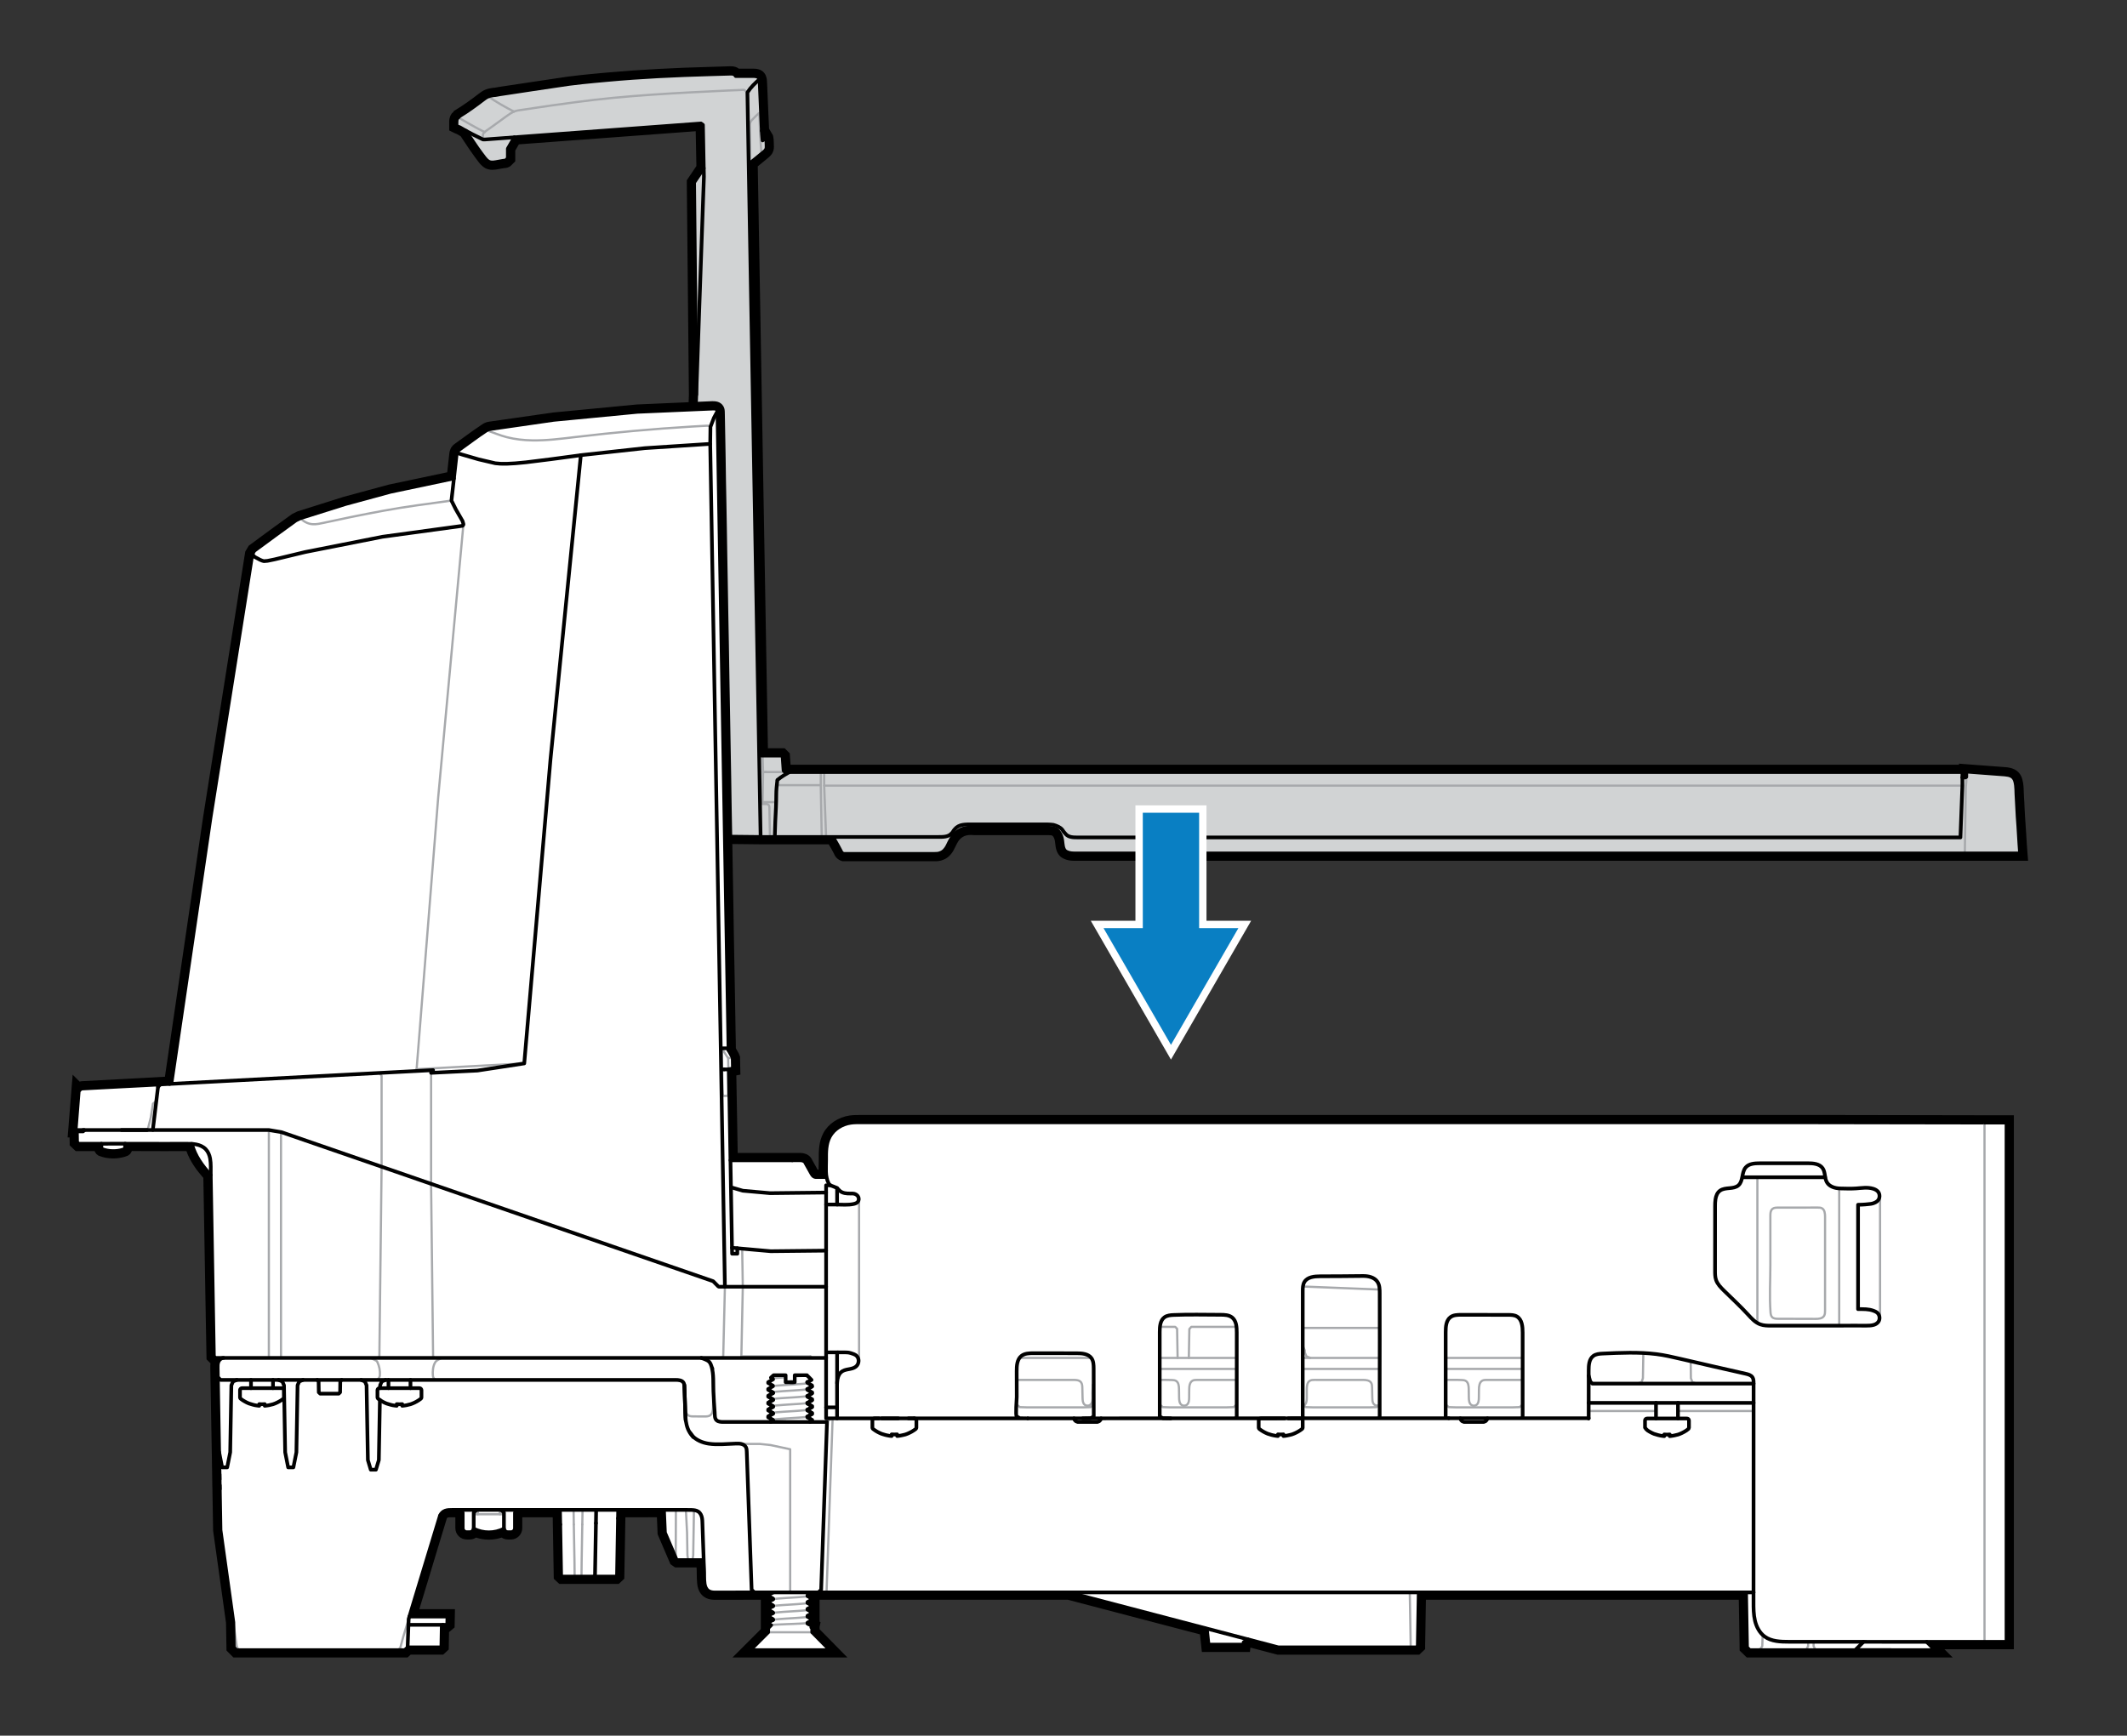 <?xml version="1.0" encoding="UTF-8"?><svg id="Layer_1" xmlns="http://www.w3.org/2000/svg" width="4.011in" height="3.274in" viewBox="0 0 288.821 235.745"><rect x="0" y="0" width="288.821" height="235.745" fill="#333333" stroke="none"/><defs><style>.cls-1{fill:#097fc3;}.cls-1,.cls-2,.cls-3,.cls-4{stroke-width:0px;}.cls-5{stroke:#000;stroke-width:.5px;}.cls-5,.cls-6,.cls-7{fill:none;stroke-linecap:round;stroke-linejoin:round;}.cls-3{fill:#fff;}.cls-6{stroke-width:.3px;}.cls-6,.cls-7{stroke:#a7a9ac;}.cls-4{fill:#d1d3d4;}.cls-7{stroke-width:.3px;}</style></defs><path class="cls-4" d="m114.488,116.476l-.076-.025c-.351-.115-.599-.36-.716-.71-.233-.451-.494-.902-.755-1.354-.039-.074-.128-.174-.21-.213h-9.648l-6.112-.065c-1.288-.074-2.375-.516-3.253-1.313-.603-.521-.976-1.202-1.305-1.854l-.025-.05-.079-.316-.21-1.501,1.94-55.483-.286-28.96,1.306-1.935-.104-5.414-24.805,1.841-.69,1.193v1.39l-.414.409c-.17.17-.405.205-.623.21-.127.028-.241.045-.356.062-.1.014-.2.027-.315.056l-.201.037c-.223.041-.456.082-.687.082-.269,0-.502-.051-.714-.156-.448-.253-.723-.633-.965-.968-.085-.118-.169-.235-.259-.341-.551-.742-1.047-1.494-1.527-2.221l-.499-.752-.695-.402-.266-.099-.449-.223v-.769c0-.23,0-.547.218-.871l.028-.042.059-.058.101-.081.064-.128.17-.103c1.176-.712,2.3-1.549,3.148-2.198.273-.207.509-.386.794-.505.293-.128.605-.175.881-.217.226-.006.386-.041.541-.071.102-.021.202-.04.298-.055.295-.039.576-.084.864-.131l2.808-.422c1.363-.206,2.727-.411,4.09-.611,2.082-.346,4.232-.544,6.312-.735l.539-.05c2.173-.197,4.447-.359,6.956-.494,1.171-.065,2.349-.118,3.52-.165l.464-.016c1.008-.033,2.012-.067,3.021-.096.914-.026,1.829-.053,2.736-.086h.13c.144,0,.298.006.458.055.177.049.332.14.458.268h2.007c.367,0,.935.008,1.255.428.106.129.156.289.187.412.026.11.036.208.045.307.021.215.028.423.036.631l.159,3.817c.025.629.053,1.252.086,1.881.001.111.004.212.008.309l.558.95.017.083c.06.297.065.577.071.848l.01.308c.007.15.02.421-.108.685-.048.108-.117.211-.207.299-.073.103-.211.218-.343.322-.061.046-.13.104-.213.175-.687.569-1.078.892-1.32,1.075l1.39,79.78h2.561l.412.409.128,1.826h159.614v-.104l5.783.435c.54.054,1.524.15,1.838,1.286.148.542.165,1.099.18,1.637.007.25.014.503.035.755.034.438.051.854.068,1.271.016.405.032.81.064,1.23.067.824.117,1.666.167,2.509.05.834.1,1.669.165,2.487l.044.54h-129.004c-.633,0-1.139-.147-1.506-.437-.438-.431-.501-.998-.553-1.454l-.03-.248c-.05-.44-.24-.981-.632-1.225-.252-.122-.566-.122-.932-.122h-9.892c-.191-.014-.34-.021-.485-.021-.591,0-1.028.121-1.42.394-.582.384-.827.886-1.137,1.522l-.163.33c-.14.277-.539.945-1.22,1.169-.305.157-.717.157-1.019.157h-12.362Z"/><path class="cls-2" d="m99.227,9.998c.11,0,.218.004.318.033.166.046.279.145.352.29h2.321c.268,0,.625.011.793.23.053.066.08.151.099.23.02.085.027.165.033.244.02.197.027.394.033.591.053,1.276.106,2.551.159,3.82.027.631.053,1.255.086,1.887,0,.138.007.283.013.421v.006l.578.986c.073.362.053.723.073,1.085.007.151.007.302-.06.44-.027.059-.06.112-.106.158-.086.112-.199.204-.305.289-.053.04-.133.105-.226.184-.491.408-1.448,1.197-1.5,1.197l1.394,79.948v.526l.133.066h2.722l.133.131.133,1.907.199.197h159.865v.729c.106,0,.18.015.265.015.042,0,.087-.003.14-.015.053-.013.086-.033.126-.072v-.723c1.726.132,3.519.263,5.245.395.664.066,1.195.197,1.394.92s.133,1.512.199,2.301c.066.854.066,1.644.133,2.499.133,1.644.199,3.353.332,4.997h-128.463c-.398,0-.863-.066-1.195-.329-.332-.329-.332-.92-.398-1.381-.066-.592-.332-1.249-.863-1.578-.398-.197-.797-.197-1.195-.197h-9.892c-.165-.014-.327-.021-.487-.021-.61,0-1.178.117-1.704.481-.797.526-1.062,1.249-1.461,2.038-.199.395-.531.789-.929.92-.265.132-.597.132-.863.132h-12.282c-.199-.066-.332-.197-.398-.395-.266-.526-.531-.986-.797-1.447-.066-.131-.279-.394-.564-.46h-9.726l-6.108-.066c-1.129-.065-2.125-.46-2.921-1.183-.531-.46-.863-1.052-1.195-1.709l-.066-.263-.199-1.446,1.945-55.398-.285-28.692v-.131l1.308-1.939-.113-5.885-.266-.197-25.334,1.88-.89,1.539v1.315l-.266.263c-.066.066-.266.066-.332.066-.266.065-.465.065-.73.131-.242.04-.509.104-.77.104-.168,0-.335-.027-.491-.104-.465-.263-.73-.789-1.062-1.184-.73-.986-1.394-2.038-2.058-3.024l-.797-.46-.332-.132-.133-.065v-.46c0-.197,0-.395.133-.592.066-.065.199-.131.266-.263,1.109-.671,2.164-1.44,3.193-2.229.219-.165.432-.335.684-.44.239-.105.505-.145.763-.184.272,0,.571-.085.837-.125.292-.04.578-.085.87-.131,2.297-.342,4.594-.697,6.891-1.032,2.25-.375,4.548-.572,6.825-.783,2.31-.21,4.621-.368,6.938-.493,1.169-.066,2.344-.119,3.512-.165,1.162-.04,2.317-.079,3.479-.112.916-.026,1.832-.053,2.742-.085.036,0,.072-0.0.107-0m0-1l-.059 0h-.018l-.066 0c-.907.033-1.821.059-2.735.085-1.133.032-2.26.07-3.394.109l-.09.003c-1.179.046-2.36.1-3.534.166-2.506.135-4.788.297-6.972.495l-.522.048c-2.095.192-4.261.392-6.376.744-1.359.198-2.739.406-4.118.615-.919.139-1.837.278-2.756.415l-.12.019c-.246.039-.489.077-.736.111-.116.017-.222.038-.331.059-.135.026-.287.057-.372.057h-.076l-.075.011c-.303.046-.661.101-1.016.258-.324.135-.584.332-.814.505l-.067.05c-.842.646-1.949,1.47-3.11,2.173l-.245.148-.072.143c-.057.045-.098.081-.132.115l-.071.07-.056.083c-.303.451-.303.889-.303,1.15v1.083l.558.275.133.065.036.018.037.015.264.105.532.308c.143.214.287.431.431.65.484.732.985,1.49,1.525,2.22l.018.025.02.023c.082.097.158.205.236.312.259.358.58.804,1.099,1.098l.024.014.025.012c.279.138.593.208.935.208.29,0,.558-.049.773-.089l.159-.028.04-.006.039-.01c.097-.024.181-.035.266-.046.111-.016.222-.032.343-.058.23-.008.62-.059.917-.354l.265-.263.296-.293v-1.464l.491-.849,24.015-1.782.091,4.729-1.131,1.677-.171.253v.437l.285,28.702-1.944,55.354-.003.086.012.085.199,1.446.008.055.013.054.066.263.027.107.05.099c.351.695.75,1.423,1.433,2.014.934.849,2.157,1.347,3.518,1.426l6.155.067h9.455c.261.449.493.853.725,1.308.178.454.531.787,1.001.943l.153.051h12.443c.316,0,.787,0,1.243-.206.578-.214,1.101-.719,1.442-1.396.057-.113.112-.225.166-.335.325-.667.515-1.029.953-1.318.322-.223.671-.316,1.153-.316.132,0,.267.007.404.018l.041.003h9.933c.329,0,.534.003.705.072.177.137.32.456.36.814.015.106.023.184.032.264.057.506.134,1.199.656,1.716l.04.039.044.035c.457.361,1.067.544,1.815.544h129.547l-.087-1.081c-.066-.814-.115-1.646-.165-2.477-.05-.846-.101-1.691-.167-2.52-.032-.412-.048-.811-.064-1.209-.017-.423-.034-.846-.069-1.286-.021-.25-.027-.493-.034-.733-.016-.568-.033-1.156-.198-1.756-.404-1.466-1.704-1.595-2.259-1.65l-2.531-.19-2.736-.206-1.076-.082v.145H107.349l-.082-1.173-.026-.376-.268-.265-.133-.131-.292-.289h-2.273l-1.378-79.039c.264-.209.622-.506,1.13-.928.08-.068.142-.12.183-.151.142-.113.312-.25.464-.434.107-.117.195-.253.264-.405.171-.354.155-.719.147-.895-.006-.11-.008-.208-.01-.305-.006-.278-.013-.594-.082-.934l-.033-.164-.084-.144-.452-.771c-.001-.046-.002-.092-.002-.137v-.026l-.001-.026c-.033-.627-.059-1.249-.086-1.876l-.109-2.611-.051-1.209c-.007-.212-.015-.431-.037-.651-.009-.108-.022-.234-.054-.371-.043-.173-.116-.408-.293-.628-.461-.604-1.24-.604-1.572-.604h-1.887c-.152-.114-.327-.2-.517-.252-.208-.062-.414-.07-.587-.07h0Z"/><polyline class="cls-6" points="103.614 104.865 103.548 102.761 103.548 102.63"/><path class="cls-6" d="m69.799,15.152c-1.195-.592-2.367-1.28-3.429-2.004"/><path class="cls-6" d="m62.254,15.975c1.195.657,2.324,1.381,3.585,1.972"/><path class="cls-6" d="m101.49,12.556l-.398-.329c-.066-.066-.531,0-.598,0-.531,0-1.129.066-1.66.066-6.904.329-13.809.657-20.647,1.578-1.158.156-2.316.307-3.473.475-1.151.166-2.301.348-3.452.514l-.625.09c-.217.031-.436.063-.645.13-.502.16-.944.506-1.368.807-.465.331-.923.671-1.383,1.007-.281.205-.563.409-.848.608-.127.089-.254.176-.382.264-.142.096-.29.198-.368.349-.127.245-.055.554-.07.819"/><path class="cls-6" d="m104.012,104.865h-.398l-.066,4.339h.531c.133,0,.266.066.332.197.066.132.066.263.066.394,0,1.315.066,2.498.066,3.879"/><polyline class="cls-6" points="266.466 106.706 111.913 106.706 111.913 105.523 111.913 104.865"/><polyline class="cls-6" points="111.448 106.64 105.938 106.64 105.539 106.64"/><polyline class="cls-6" points="107 104.865 106.469 104.865 103.946 104.865"/><polyline class="cls-6" points="103.552 108.941 103.614 108.941 105.406 108.941"/><path class="cls-6" d="m101.888,22.09c0-1.641-.05-3.282-.074-4.923-.002-.151-.004-.304.036-.45.079-.285.297-.469.501-.668.231-.226.452-.462.693-.68.075.19.081.399.086.603.043,1.635.13,3.289.259,4.919"/><line class="cls-6" x1="111.913" y1="106.706" x2="112.178" y2="113.741"/><polyline class="cls-6" points="111.448 104.865 111.448 105.588 111.448 106.64 111.581 113.741"/><polyline class="cls-6" points="266.997 105.457 266.997 106.18 266.931 106.903 266.798 115.911"/><path class="cls-5" d="m103.111,10.781c-.597.526-1.156,1.052-1.621,1.775l1.791,101.119"/><line class="cls-5" x1="94.253" y1="24.917" x2="94.253" y2="25.443"/><polyline class="cls-5" points="94.54 53.609 94.253 24.917 94.253 24.785 95.559 22.845"/><g id="ID_1005"><g id="ID_1006"><g id="ID_1007"><g id="ID_1013"><line class="cls-5" x1="103.44" y1="17.75" x2="104.012" y2="18.737"/><path class="cls-5" d="m101.888,22.09l1.394,79.948v.526l.133.066h2.722l.133.132.133,1.907.199.197h159.865v1.841l-.266,7.035h-119.832c-.597,0-1.261,0-1.66-.46-.199-.197-.332-.394-.465-.592-.266-.329-.73-.526-1.195-.657-.465-.066-.929-.066-1.394-.066h-9.759c-.398,0-.797,0-1.195.066s-.797.263-1.062.592c-.199.197-.266.46-.465.592-.398.46-1.129.46-1.726.46h-24.365l-6.108-.066c-1.129-.066-2.124-.46-2.921-1.183-.531-.46-.863-1.052-1.195-1.709l-.066-.263-.199-1.446,2.988-85.011-.133-7.035-.266-.197-29.277,2.17h-.332l-1.328-.657-.996-.526-.797-.46-.332-.132-.133-.066v-.46c0-.197,0-.394.133-.592.066-.066.199-.132.266-.263,1.112-.673,2.167-1.444,3.198-2.232.215-.164.431-.332.681-.438.242-.103.506-.143.766-.182.27,0,.567-.085.834-.125.29-.044.579-.087.869-.131,2.296-.345,4.592-.702,6.891-1.035,2.253-.372,4.551-.572,6.825-.78,2.309-.211,4.622-.373,6.937-.497,1.171-.063,2.342-.116,3.514-.16,1.16-.044,2.32-.082,3.481-.116l2.742-.081c.143-.004.289-.008.427.03.16.044.273.145.347.291.745,0,1.491 0,2.236.001.276 0.0.69-.012.882.23.1.127.111.316.128.471.022.197.025.396.033.594.054,1.273.108,2.546.163,3.819.027.628.054,1.256.082,1.883.012.286.023.574.048.858.011.126.067.757.079.888.133-.132.266-.197.465-.329.073.359.058.723.077,1.086.008.148.003.301-.059.436-.027.059-.065.113-.106.163-.089.106-.201.202-.31.288-.332.263-1.66,1.381-1.726,1.381Z"/><path class="cls-5" d="m69.852,18.641l-.893,1.542v1.315l-.266.263c-.066.066-.266.066-.332.066-.266.066-.465.066-.73.132-.398.066-.863.197-1.261,0-.465-.263-.73-.789-1.062-1.183-.73-.986-1.394-2.038-2.058-3.024"/></g><g id="ID_1008"><g id="ID_1009"><path class="cls-5" d="m105.207,113.675c0-.723.066-1.381.066-2.104.066-1.249.133-2.498.133-3.682,0-.592.066-1.183.133-1.775v-.132c0-.066.066-.066.133-.132.398-.329,1.044-.723,1.509-.986"/><path class="cls-5" d="m112.975,113.741c.199.066.332.263.398.394.266.46.531.92.797,1.446.066.197.199.329.398.394h12.282c.266,0,.597,0,.863-.132.398-.132.73-.526.929-.92.398-.789.664-1.512,1.461-2.038.664-.46,1.394-.526,2.191-.46h9.892c.398,0,.797,0,1.195.197.531.329.797.986.863,1.578.066.46.066,1.052.398,1.381.332.263.797.329,1.195.329h128.463c-.133-1.644-.199-3.353-.332-4.997-.066-.855-.066-1.644-.133-2.498-.066-.789,0-1.578-.199-2.301s-.73-.855-1.394-.92c-1.726-.132-3.519-.263-5.245-.394v.657l-0.0.066c-.039.039-.07.06-.126.071-.158.033-.247-.004-.405-.004"/></g></g></g></g></g><polygon class="cls-1" points="148.983 125.563 154.678 125.563 154.678 109.888 163.327 109.888 163.327 125.563 169.023 125.563 159.002 142.915 148.983 125.563"/><path class="cls-3" d="m162.827,110.388v15.674h5.33l-9.155,15.854-9.153-15.854h5.329v-15.674h7.649m1-1h-9.649v15.674h-6.061l.866,1.5,9.153,15.854.866,1.5.866-1.5,9.155-15.854.866-1.5h-6.062v-15.674h0Z"/><path class="cls-3" d="m237.396,224.625l-.674-.656-.123-7.185h-43.469l-.111,6.78v.215l-.49.465h-19.004l-3.985-1.047-.191.137-.067.541h-5.631l-.23-2.15-.146-.166-18.209-4.774h-34.356l.081.045v.697l-.209.118.209.113v.718l-.207.109.207.116v.699l-.208.114.208.114v.697l-.208.117.276.149-.068.315v.581l3.082,3.136h-13.199l3.137-3.138v-.56l.085-.085-.085-.048v-.704l.199-.111-.199-.109v-.709l.2-.111-.2-.11v-.71l.207-.114-.207-.113v-.711l.199-.111-.199-.109v-.286l-6.75.011c-.505,0-.898-.111-1.201-.342-.357-.259-.594-.699-.674-1.27-.015-.104-.024-.182-.024-.269-.036-.284-.041-.626-.045-.972l-.005-.318c0-.17,0-.32-.01-.479-.018-.249-.028-.5-.036-.751h-3.239l-.383-.263-.057-.141-1.592-3.714-.113-2.699c-1.18.007-2.36.007-3.541.007h-1.708l-.155,8.63-.449.42h-7.686l-.447-.421-.146-8.629h-5.045l-.083.081v1.889c0,.579-.467,1.05-1.04,1.05h-.399c-.297,0-.57-.124-.765-.33-.583.229-1.211.351-1.836.351s-1.253-.121-1.836-.351c-.195.206-.468.33-.764.33h-.4c-.579,0-1.05-.471-1.05-1.05v-1.893l-.077-.077h-.843c-.295,0-.574,0-.803.081-.176.062-.334.215-.4.39l-3.942,13.009h5.005l-.034,1.745-.441.375h-.31l-.048,2.642-.45.418h-4.419l-.412.381h-23.252l-.649-.649-.063-3.622-1.745-12.46-.105-5.88-.01-.271-.14-8.34c-.03-2.11-.07-4.229-.11-6.338l-.021-1.247c-.001-.31-.001-.598.083-.883h-.09l-.509-.509-.124-6.782-.307-17.845c-.987-1.115-1.943-2.365-2.436-3.951-.146-.003-.457-.003-.468-.003-.953.005-1.909.008-2.865.008s-1.911-.003-2.867-.008c-.664-.008-1.326-.01-1.987-.01v.15l-.028.115-.036.092-.067.114-.044.059-.09.083-.057.042-.107.054-.22.08c-.477.147-.978.221-1.473.221-.597,0-1.181-.105-1.69-.305l-.061-.024-.111-.081-.084-.088-.077-.114-.026-.052-.034-.098-.015-.058-.01-.101v-.08h-2.78l-.517-.493-.019-1.367h-.219l.046-.542c.141-1.679.271-3.348.4-5.025l.111-1.416.439.484c.066-.041.141-.075.224-.101.125-.04.244-.04.323-.04l11.562-.619,5.244-35.684,5.706-35.949.37-.63,2.892-2.131,2.843-2.062.677-.336,6.188-1.956,6.139-1.666,8.296-1.753c.106-.925.211-1.841.309-2.758.024-.277.07-.605.301-.885.082-.109.19-.188.271-.246l.115-.08c.367-.262.713-.514,1.059-.767.799-.583,1.625-1.186,2.469-1.737.023-.018.059-.04.102-.062.09-.067.194-.122.314-.168.116-.046.235-.065.331-.08l7.074-1.017c.52-.08,1.053-.16,1.586-.231l11.378-1.092s10.321-.452,10.33-.452c.245,0,.726.014.969.427.089.131.112.28.118.395.011.066.011.123.011.159.009.104.01.247.01.399l.006.346c.019,1.123.037,2.253.064,3.383.01.773.02,1.541.04,2.309l.04,2.737.12,6.518.28,16.117.069,4.425.16,8.986c.021,1.502.05,3.001.08,4.49l.07,4.433.22,12.479.18,10.358c.009.871.027,1.737.046,2.596l.007.43c.01.709.02,1.424.037,2.131,0,0,.07,4.351.072,4.407l.424.75.143.345.04,1.937-.551.101.204,11.454,8.941-.002c.271,0,.563.027.858.229.212.146.293.313.347.424.268.468.502.896.736,1.325.066.114.162.274.211.299.019.006.083.006.145.006.123-.007.41-.009.751-.01-.029-.407-.017-.812-.004-1.209.006-.203.013-.404.013-.602-.01-1.096-.021-2.342.56-3.427.605-1.111,1.834-1.926,3.207-2.129.48-.064.949-.064,1.403-.064h130.011c1.366,0,21.251.04,22.609.04h3.49v71.53h-10.133l1.12,1.12h-26.551Z"/><path class="cls-2" d="m96.82,55.484c.2,0,.44.01.54.18.04.06.05.12.05.2.01.03.01.07.01.1.01.13.01.26.01.4.02,1.24.04,2.49.07,3.74.01.77.02,1.54.04,2.31.01.91.03,1.82.04,2.73.02,1.03.04,2.06.06,3.1.02,1.14.04,2.28.06,3.42.02,1.24.04,2.48.06,3.71.02,1.32.05,2.64.07,3.96.02,1.38.05,2.76.07,4.15.03,1.43.05,2.87.08,4.3.02,1.48.05,2.95.07,4.42.03,1.49.05,2.99.08,4.48.03,1.51.05,3.01.08,4.51.02,1.5.05,3,.08,4.49.02,1.48.05,2.96.07,4.43.03,1.44.05,2.88.08,4.32.02,1.4.05,2.79.07,4.18.02,1.33.05,2.65.07,3.98l.06,3.75c.02,1.15.04,2.31.06,3.47.02,1.05.04,2.09.06,3.14.01.93.03,1.86.05,2.78.01.79.02,1.59.04,2.38.01.64.02,1.28.03,1.92.01.47.02.95.03,1.42,0,.3.01.59.01.89,0,.1,0,.2.01.31l.17.3.31.55.08.2.03,1.42-.38.07-.17.03.22,12.37h9.21c.076,0,.15-.002.223-.002.203,0,.393.016.577.142.13.09.15.18.22.31.25.43.49.87.73,1.31.12.2.25.42.47.49.1.03.2.03.3.03.21-.01.77-.01,1.32-.01-.15-.75-.06-1.56-.06-2.31-.01-1.08-.02-2.22.5-3.19.56-1.03,1.68-1.7,2.84-1.87.44-.06.88-.06,1.33-.06h130.01c2.73,0,19.89.04,22.61.04h2.99v70.53h-10.84l1.12,1.12h-25.14l-.38-.37-.01-.72-.1-5.67-.02-1.08h-44.45l-.12,7.12v.16l-.19.18h-18.74l-4.15-1.09-.56.4-.04.32h-4.74l-.2-1.86-.35-.4-18.42-4.83h-34.8l-.68.37v.12l.31.17.33.18v.11l-.64.36v.11l.31.17.33.18v.12l-.64.34v.12l.64.36v.11l-.64.35v.12l.64.35v.11l-.64.36v.11l.14.08.5.27-.03.14-.09.05.12.09v.56l2.39,2.43h-10.8l2.43-2.43v-.56l.4-.4-.4-.23v-.12l.63-.35v-.11l-.3-.17-.33-.18v-.12l.63-.35v-.11l-.63-.35v-.12l.63-.35v-.12l-.3-.17-.33-.18v-.12l.63-.35v-.11l-.3-.17-.33-.18v-.12l.63-.35.04-.02h-2.54c-1.8,0-3.59.01-5.38.01-.32,0-.65-.05-.9-.24-.29-.21-.43-.58-.48-.94-.01-.07-.02-.13-.02-.2-.05-.43-.04-.86-.05-1.3,0-.17,0-.33-.01-.5-.03-.42-.04-.84-.05-1.26l-.06.04h-3.51l-.13-.09-.004-.009v.008l-0-.008-1.556-3.63-.13-3.09c-1.34.01-2.68.01-4.02.01h-2.2l-.02,1.14-.13,7.26-.01.51-.15.14h-7.29l-.15-.14-.12-6.94-.03-1.97h-5.74l-.38.37v2.1c0,.3-.24.55-.54.55h-.4c-.27,0-.48-.19-.54-.43h-.1c-.62.3-1.29.45-1.96.45s-1.34-.15-1.96-.45h-.1c-.06.24-.28.43-.54.43h-.4c-.3,0-.55-.25-.55-.55v-2.1l-.37-.37h-1.05c-.33,0-.66,0-.97.11-.31.11-.58.37-.7.68-.46,1.51-.92,3.03-1.38,4.54-.18.6-.36,1.19-.54,1.79-.23.75-.45,1.51-.68,2.26-.52,1.7-1.03,3.4-1.55,5.1h5.17l-.02,1.01-.13.11h-.48l-.14.15-.05,2.77-.15.14h-4.44v.02l-.39.36h-22.85l-.36-.36-.06-3.42-1.75-12.52-.1-5.82-.01-.28-.01-.8-.01-.68-.01-.61-.01-.52-.02-1.39-.01-.47c-.02-1.28-.05-2.57-.07-3.86-.03-2.11-.07-4.23-.11-6.34-.01-.42-.01-.83-.02-1.25,0-.29-.01-.59.11-.86.11-.27.4-.51.69-.51h-1.1l-.22-.22c-.04-2.19-.08-4.39-.12-6.58-.1-6.01-.21-12.01-.31-18.02v-.01c-1.13-1.26-2.12-2.57-2.55-4.24-.28-.02-.57-.02-.85-.02-.955.005-1.91.007-2.865.007-.955,0-1.91-.002-2.865-.007-.84-.01-1.68-.01-2.52-.01l.03.07v.52l-.01.04-.02.04-.03.04-.04.03-.22.08c-.407.125-.853.19-1.301.19-.52,0-1.042-.087-1.509-.27l-.04-.03-.03-.04-.02-.04-.01-.04v-.52l.02-.06h-3.1l-.22-.21-.02-1.46h.83l.15-.14.01-.05h-1.16c.14-1.68.27-3.35.4-5.03l.02-.26.01.01c.11-.14.22-.29.39-.34.06-.02.12-.02.18-.02,1.89-.1,3.78-.2,5.66-.3l2.63-.14,2.22-.12,1.26-.07.26-.24,5.27-35.86,5.69-35.85.27-.46,2.81-2.07,2.84-2.06.6-.29,6.12-1.93,6.12-1.66,8.62-1.82c.12-1.04.24-2.08.35-3.12.02-.22.05-.45.19-.62.06-.08.14-.13.22-.19.03-.02.06-.04.09-.06,1.16-.83,2.3-1.7,3.49-2.48.03-.02.06-.04.09-.05.07-.06.15-.1.23-.13.1-.04.22-.05.32-.07,1.21-.17,2.42-.35,3.63-.52,1.11-.16,2.23-.32,3.35-.48.52-.08,1.05-.16,1.58-.23l11.36-1.09c1.14-.05,2.27-.1,3.41-.15l6.87-.3m0-1h-.022l-.022.001-6.87.3-1.695.075-1.715.075-.026.001-.026.002-11.36,1.09c-.573.076-1.109.156-1.636.237l-3.341.479c-.588.083-1.178.168-1.768.253-.62.089-1.239.179-1.858.266l-.029.004-.028.006-.054.009c-.107.018-.268.044-.442.114-.135.05-.266.118-.387.204-.05.028-.088.054-.116.072-.842.552-1.669,1.155-2.468,1.739-.349.254-.698.509-1.048.76l-.02.012-.044.029-.023.016-.022.017c-.125.091-.28.204-.419.389-.319.387-.363.871-.387,1.13-.083.787-.173,1.583-.265,2.381l-7.916,1.671-.028.006-.027.007-6.12,1.66-6.159,1.942-.069.022-.065.031-.6.29-.08.039-.072.052-2.84,2.06-2.816,2.075-.165.122-.104.177-.27.46-.096.163-.03.187-5.69,35.85-5.187,35.291-.672.038-2.218.12-2.629.14-5.439.289-.196.01c-.096 0-.251.005-.431.06l-.942-.939-.176,2.153-.02.26c-.13,1.678-.26,3.346-.4,5.023l-.09,1.083h.268l.009.664.006.42.304.29.22.21.29.276h2.567l.029.066.04.081.074.112.03.04.084.113.112.084.04.03.11.083.129.051c.567.221,1.215.338,1.873.338.544,0,1.095-.081,1.594-.234l.025-.007.024-.009.22-.08.141-.051.12-.091.04-.03.114-.086.085-.115.052-.07.069-.119.049-.097.006-.02c.52.001,1.039.003,1.559.01.964.005,1.921.007,2.877.007.957,0,1.914-.002,2.87-.007h.102c.519,1.443,1.39,2.606,2.3,3.646.049,2.936.1,5.846.151,8.756.052,2.967.104,5.934.153,8.904l.12,6.581.007.403.285.285.22.22.032.032c-.025.209-.025.407-.024.572v.06c.005.23.008.434.01.637.003.211.005.423.01.637.04,2.104.08,4.222.11,6.33.01.662.023,1.323.036,1.982.012.628.024,1.254.034,1.879l.01.476.02,1.383.01.524.01.607.01.678.01.798.011.303.1,5.802.001.061.008.061,1.742,12.459.059,3.359.007.404.286.286.36.36.293.292h23.655l.287-.265.125-.115h4.421l.288-.269.15-.14.31-.289.008-.424.035-1.938h.001l.28-.236.13-.11.345-.292.009-.452.02-1.01.02-1.02h-4.84c.129-.426.259-.853.388-1.279.255-.843.511-1.686.769-2.528.116-.377.229-.758.343-1.138.112-.375.223-.749.337-1.121l.271-.897.271-.899.706-2.323.656-2.158c.02-.034.062-.072.094-.083.149-.053.385-.053.636-.053h.42v1.47c0,.854.695,1.55,1.55,1.55h.4c.316,0,.614-.096.863-.263.56.186,1.15.283,1.737.283.587,0,1.177-.097,1.737-.283.249.167.547.263.863.263h.4c.849,0,1.54-.695,1.54-1.55v-1.47h4.135l.015.985.12,6.942.007.424.31.29.15.14.288.27h8.079l.288-.27.15-.14.309-.289.008-.422.01-.51.13-7.261.003-.158h1.217c1.021,0,2.041,0,3.062-.004l.089,2.126.008.183.072.169,1.556,3.63.11.263.244.175.13.09.257.178h2.917c.005.097.011.194.018.292.008.137.008.279.008.429l.005.339c.004.33.008.671.046,1.029.003.085.013.165.025.251.101.725.406,1.283.887,1.631.374.285.866.43,1.486.43.895,0,1.789-.002,2.685-.005.896-.002,1.794-.005,2.695-.005h.87v3.996l-2.137,2.137-1.707,1.707h15.601l-1.674-1.701-2.103-2.138v-.325l.135-.629-.135-.073v-2.974h33.711l17.944,4.706.16,1.491.096.893h6.521l.074-.592,3.539.93.125.033h19.268l.289-.274.19-.18.312-.296v-.589l.103-6.12h42.485l.002.099.1,5.669.01.716.006.414.297.289.38.37.291.284h27.96l-1.12-1.12h9.426v-72.53h-3.99c-1.358,0-6.32-.01-11.285-.02-4.977-.01-9.958-.02-11.324-.02H116.85c-.471,0-.958,0-1.465.069-1.56.229-2.896,1.119-3.583,2.383-.644,1.201-.632,2.517-.621,3.677,0,.183-.006.379-.013.578-.007.232-.015.476-.014.727-.046.001-.089.001-.128.002-.005-.009-.01-.017-.015-.025-.227-.418-.472-.866-.726-1.304-.073-.153-.198-.41-.514-.629-.418-.285-.833-.32-1.147-.32l-.123.001-.1.001h-8.228l-.188-10.539.553-.103-.018-.85-.03-1.42-.004-.181-.067-.168-.08-.2-.025-.062-.033-.059-.31-.55-.051-.09v-.029c0-.156-.002-.309-.005-.462-.002-.142-.005-.284-.005-.428l-.016-.771-.014-.67-.017-1.065-.013-.849c-.02-.786-.03-1.571-.04-2.348-.021-.955-.04-1.881-.05-2.808l-.027-1.407-.033-1.742-.06-3.468-.06-3.749c-.01-.665-.022-1.329-.035-1.993-.012-.661-.025-1.322-.035-1.986-.01-.681-.022-1.363-.034-2.046-.013-.709-.025-1.42-.036-2.133-.015-.724-.027-1.442-.04-2.159-.013-.723-.025-1.445-.04-2.167-.01-.724-.022-1.458-.035-2.193-.013-.743-.025-1.486-.035-2.23-.03-1.494-.06-2.992-.08-4.489-.015-.752-.027-1.499-.04-2.246-.012-.755-.025-1.512-.04-2.271-.015-.746-.028-1.493-.04-2.241-.012-.747-.025-1.494-.04-2.239-.01-.723-.022-1.451-.035-2.181-.012-.743-.025-1.486-.035-2.232-.015-.721-.028-1.438-.04-2.154-.012-.719-.025-1.438-.04-2.154-.01-.697-.023-1.398-.035-2.098-.012-.683-.025-1.364-.035-2.046-.01-.661-.022-1.322-.035-1.983-.012-.659-.025-1.318-.035-1.977l-.06-3.711-.06-3.421-.058-2.988-.002-.114c-.005-.449-.012-.907-.02-1.364-.007-.453-.015-.905-.02-1.357-.02-.778-.03-1.541-.04-2.304-.03-1.267-.05-2.514-.07-3.751 0-.139-.001-.28-.01-.423-.001-.042-.003-.101-.012-.168-.009-.145-.046-.381-.199-.623-.4-.65-1.142-.65-1.388-.65h0Z"/><line class="cls-7" x1="102.577" y1="157.594" x2="102.051" y2="157.594"/><line class="cls-7" x1="105.949" y1="157.594" x2="107.591" y2="157.594"/><polyline class="cls-7" points="109.651 187.833 109.606 187.868 109.479 187.896 109.269 187.927 108.997 187.953 108.667 187.977 108.266 188.003 107.86 188.038 107.424 188.066 106.987 188.092 106.558 188.121 106.145 188.149 105.781 188.177 105.477 188.201 105.227 188.229 105.055 188.257 104.958 188.286"/><polyline class="cls-7" points="109.651 216.771 109.608 216.802 109.474 216.833 109.254 216.861 108.962 216.889 108.61 216.918 108.2 216.948 107.751 216.977 106.841 217.033 106.397 217.066 105.984 217.097 105.633 217.125 105.342 217.154 105.121 217.182 104.986 217.213"/><polyline class="cls-7" points="109.651 217.703 109.608 217.734 109.474 217.765 109.254 217.793 108.962 217.821 108.61 217.85 108.2 217.883 107.751 217.913 106.841 217.97 106.397 217.998 105.984 218.027 105.633 218.055 105.342 218.083 105.121 218.114 104.986 218.145"/><polyline class="cls-7" points="109.651 218.635 109.608 218.671 109.474 218.699 109.254 218.73 108.962 218.758 108.61 218.784 108.2 218.815 107.751 218.843 106.841 218.9 106.397 218.93 105.984 218.963 105.633 218.992 105.342 219.02 105.121 219.051 104.986 219.079"/><polyline class="cls-7" points="109.651 219.572 109.608 219.6 109.474 219.631 109.254 219.664 108.962 219.692 108.61 219.721 108.2 219.749 107.751 219.78 106.841 219.836 106.397 219.867 105.984 219.895 105.633 219.924 105.342 219.952 105.121 219.98 104.986 220.011"/><line class="cls-7" x1="110.227" y1="188.215" x2="110.257" y2="188.168"/><polyline class="cls-7" points="109.648 220.398 109.613 220.417 109.509 220.457 109.381 220.477 109.2 220.485 108.981 220.504 108.624 220.525 108.216 220.542 107.766 220.565 106.81 220.598 106.333 220.622 105.885 220.639 105.498 220.657 105.175 220.679 104.93 220.695 104.776 220.714 104.712 220.735"/><polyline class="cls-7" points="104.944 187.259 104.972 187.231 105.064 187.207 105.239 187.181 105.427 187.158 105.682 187.132 105.977 187.111 106.315 187.087 106.68 187.059"/><polyline class="cls-7" points="109.648 186.891 109.571 186.858 109.41 186.858 109.155 186.877 108.813 186.896 108.391 186.917 107.914 186.941"/><polyline class="cls-7" points="104.944 192.858 104.986 192.828 105.121 192.799 105.342 192.766 105.633 192.738 105.984 192.71 106.397 192.679 106.841 192.648 107.751 192.592 108.2 192.563 108.61 192.535 108.962 192.507 109.254 192.478 109.474 192.448 109.608 192.415"/><polyline class="cls-7" points="104.944 191.926 104.986 191.893 105.121 191.863 105.342 191.834 105.633 191.806 105.984 191.778 106.397 191.747 106.841 191.719 107.751 191.662 108.2 191.631 108.61 191.598 108.962 191.57 109.254 191.542 109.474 191.513 109.608 191.483"/><polyline class="cls-7" points="104.944 190.992 104.986 190.961 105.121 190.931 105.342 190.902 105.633 190.874 105.984 190.846 106.397 190.813 106.841 190.782 107.751 190.725 108.2 190.697 108.61 190.669 108.962 190.64 109.254 190.612 109.474 190.581 109.608 190.551"/><polyline class="cls-7" points="104.944 190.06 104.986 190.025 105.121 189.996 105.342 189.966 105.633 189.937 105.984 189.909 106.397 189.881 106.841 189.852 107.751 189.796 108.2 189.765 108.61 189.732 108.962 189.704 109.254 189.675 109.474 189.645 109.608 189.616"/><polyline class="cls-7" points="104.944 189.123 104.986 189.095 105.121 189.064 105.342 189.034 105.633 189.005 105.984 188.977 106.397 188.946 106.841 188.916 107.751 188.859 108.2 188.828 108.61 188.8 108.962 188.772 109.254 188.743 109.474 188.715 109.608 188.684"/><line class="cls-7" x1="106.68" y1="187.177" x2="106.68" y2="187.24"/><line class="cls-7" x1="110.286" y1="221.696" x2="104.311" y2="221.696"/><line class="cls-7" x1="108.433" y1="224.123" x2="108.87" y2="224.123"/><line class="cls-7" x1="116.651" y1="162.858" x2="116.651" y2="184.81"/><polyline class="cls-7" points="187.343 192.396 186.921 192.629 185.852 192.648"/><line class="cls-7" x1="196.731" y1="192.629" x2="196.304" y2="192.396"/><polyline class="cls-7" points="167.932 192.396 167.505 192.629 166.438 192.648"/><line class="cls-7" x1="177.315" y1="192.629" x2="176.893" y2="192.396"/><polyline class="cls-7" points="206.759 192.396 206.332 192.629 205.268 192.648"/><line class="cls-7" x1="112.175" y1="183.888" x2="112.234" y2="183.687"/><line class="cls-7" x1="113.667" y1="163.603" x2="114.297" y2="163.603"/><line class="cls-7" x1="206.759" y1="185.931" x2="196.304" y2="185.931"/><line class="cls-7" x1="187.343" y1="185.931" x2="176.893" y2="185.931"/><line class="cls-7" x1="167.932" y1="185.931" x2="157.477" y2="185.931"/><polyline class="cls-7" points="111.84 216.285 112.246 216.285 112.246 215.917 113.06 192.648"/><line class="cls-7" x1="95.353" y1="206.163" x2="95.669" y2="215.205"/><line class="cls-7" x1="57.139" y1="214.464" x2="58.363" y2="210.42"/><polyline class="cls-7" points="148.516 188.142 148.398 188.142 148.516 187.877"/><path class="cls-7" d="m177.043,190.881c.35-.151.402-.617.402-.997 0-.39 0-.78 0-1.17 0-.435.043-.949.417-1.172.194-.116.433-.119.659-.119,2.178.001,4.355.001,6.533.002.421 0.0.918.041,1.135.402.11.182.117.406.122.619.01.478.02.957.031,1.435.006.261.015.537.152.759s.45.359.669.217"/><polyline class="cls-7" points="112.942 192.648 112.579 192.882 112.296 193.137"/><polyline class="cls-7" points="54.031 224.123 54.35 223.821 54.765 222.292 55.494 219.891"/><path class="cls-7" d="m60.017,184.435c-.323.165-.712.284-.909.584-.319.487-.38,1.249-.328,1.81.006.069.015.138.038.203.057.16.193.276.324.385"/><path class="cls-7" d="m50.336,184.436l.672.337c.052.026.105.053.146.094.042.042.07.096.095.15.26.553.375,1.173.332,1.783-.022.307-.174.411-.362.625"/><polyline class="cls-7" points="107.296 216.285 107.296 215.922 107.296 196.843 104.62 196.27 103.16 196.121 100.647 196.121"/><polyline class="cls-7" points="187.284 190.81 187.284 190.527 187.343 188.758"/><line class="cls-7" x1="59.019" y1="223.748" x2="59.109" y2="223.748"/><line class="cls-7" x1="173.587" y1="223.748" x2="176.591" y2="223.748"/><line class="cls-7" x1="179.694" y1="223.748" x2="180.194" y2="223.748"/><line class="cls-7" x1="94.102" y1="211.894" x2="94.579" y2="211.894"/><line class="cls-7" x1="110.042" y1="184.218" x2="110.245" y2="184.435"/><polyline class="cls-7" points="159.907 184.435 159.836 180.476 159.577 180.219 157.477 180.219"/><polyline class="cls-7" points="167.932 180.219 161.766 180.219 161.5 180.514 161.429 184.435"/><polyline class="cls-7" points="191.429 216.285 191.557 223.562 191.557 223.748"/><line class="cls-7" x1="192.517" y1="223.569" x2="192.517" y2="223.406"/><polyline class="cls-7" points="36.508 184.435 36.508 184.218 36.508 153.673 36.508 153.484"/><polyline class="cls-7" points="38.157 184.435 38.155 184.218 38.155 153.762"/><polyline class="cls-7" points="51.299 184.435 51.514 184.218 51.816 158.467 51.816 156.1 51.816 146.108 51.507 145.731"/><polyline class="cls-7" points="97.983 184.435 98.207 184.218 98.434 174.768"/><polyline class="cls-7" points="110.042 184.435 110.042 184.218 100.668 184.218 100.668 184.435"/><polyline class="cls-7" points="78.169 214.136 78.027 213.992 78.006 211.972 77.916 207.06"/><polyline class="cls-7" points="93.505 211.894 93.46 211.805 93.413 211.734 93.345 211.224 93.293 208.136 93.135 205.08"/><polyline class="cls-7" points="91.846 211.805 91.846 211.734 91.757 211.224 91.779 205.083"/><polyline class="cls-7" points="93.968 211.894 94.012 211.805 94.06 211.734 94.13 211.224 94.232 205.114 94.13 211.224"/><line class="cls-7" x1="95.553" y1="211.857" x2="95.492" y2="211.894"/><polyline class="cls-7" points="58.536 145.716 58.536 157.594 58.536 160.791 58.809 184.218 59.026 184.435"/><path class="cls-7" d="m66.055,58.443c.921.294,1.812.691,2.756.933,1.128.289,2.294.415,3.457.436,1.952.035,3.895-.218,5.833-.45,5.275-.631,10.568-1.108,15.871-1.429.608-.037,1.216-.067,1.823-.103.127-.007.256-.015.383 0.0.144.018.192.052.289.146"/><polyline class="cls-7" points="62.929 71.24 62.901 71.5 59.498 108.34 56.57 145.221 56.299 145.483"/><polyline class="cls-7" points="56.57 145.221 59.727 145.051 63.849 144.827 71.187 144.435"/><polyline class="cls-7" points="99.517 145.127 98.899 145.127 98.406 145.195 98.061 145.249 98.012 142.387 98.366 142.951 98.729 143.508 98.875 143.704 98.899 145.127"/><line class="cls-7" x1="99.493" y1="143.704" x2="98.875" y2="143.704"/><line class="cls-7" x1="23.101" y1="153.484" x2="23.236" y2="153.484"/><path class="cls-7" d="m61.303,67.987c-1.595.22-3.191.441-4.786.661-2.999.415-5.979.991-8.945,1.594-1.194.243-2.386.496-3.576.759-.498.11-1.002.223-1.511.199-.654-.03-1.254-.359-1.702-.817"/><polyline class="cls-7" points="100.779 169.601 100.864 174.768 100.668 184.218"/><g id="ID_1037"><line class="cls-7" x1="176.935" y1="174.738" x2="187.343" y2="175.151"/></g><g id="ID_1033"><line class="cls-7" x1="64.883" y1="205.672" x2="64.883" y2="205.083"/><line class="cls-7" x1="67.872" y1="205.083" x2="67.872" y2="205.672"/><line class="cls-7" x1="64.326" y1="205.672" x2="68.429" y2="205.672"/></g><polyline class="cls-7" points="148.516 190.756 148.108 191.119 147.022 191.157 139.557 191.157 138.469 191.119 138.061 190.756"/><polyline class="cls-7" points="167.932 190.756 167.519 191.119 166.438 191.157 158.97 191.157 157.885 191.119 157.477 190.756"/><polyline class="cls-7" points="187.343 190.756 186.935 191.119 185.852 191.157 178.386 191.157 177.301 191.119 176.893 190.756"/><polyline class="cls-7" points="206.759 190.756 206.351 191.119 205.268 191.157 197.798 191.157 196.717 191.119 196.304 190.756"/><line class="cls-7" x1="138.42" y1="184.435" x2="148.159" y2="184.435"/><line class="cls-7" x1="157.477" y1="184.435" x2="167.932" y2="184.435"/><line class="cls-7" x1="176.893" y1="184.435" x2="187.343" y2="184.435"/><line class="cls-7" x1="196.304" y1="184.435" x2="206.759" y2="184.435"/><path class="cls-7" d="m96.721,185.912c.092,1.766.175,3.495.096,5.263-.017.389-.064.834-.382,1.058-.215.152-.498.156-.762.155-.526-.002-1.052-.005-1.578-.007-.612-.003-.8-.193-1.041-.715"/><polyline class="cls-7" points="31.69 220.351 32.171 223.8 32.539 224.123"/><line class="cls-7" x1="32.157" y1="223.687" x2="32.171" y2="223.8"/><polyline class="cls-7" points="176.893 182.766 177.174 183.416 177.176 183.701 177.398 184.223 177.924 184.435"/><path class="cls-7" d="m196.304,187.424c.735,0,1.471-.023,2.205.017.177.01.361.025.515.112.36.205.408.696.413,1.11.005.385.01.77.015,1.155.005.364.036.782.327.999.205.153.512.15.716-.005.285-.218.313-.63.317-.989.004-.363.007-.726.011-1.089.004-.453.059-.994.458-1.209.184-.099.403-.101.612-.101,1.622-0,3.244 0,4.866-0"/><path class="cls-7" d="m157.477,187.424c.564-.004,1.129-.013,1.693.017.175.009.356.023.508.109.361.203.41.694.415,1.107.005.387.01.774.015,1.161.005.357.033.765.315.985.211.164.535.162.743-.005.276-.221.302-.625.305-.979.003-.363.006-.726.009-1.088.004-.453.058-.993.457-1.206.182-.097.398-.099.605-.1,1.796-0,3.593-.001,5.389-.001"/><path class="cls-7" d="m138.061,187.424c2.568,0,5.136-0,7.704.001.367 0.0.787.024,1.017.311.167.209.18.498.186.765.01.461.02.922.031,1.382.007.314.029.664.255.881.194.186.517.217.743.072.375-.242.367-.78.352-1.226-.017-.528.017-1.058.102-1.58"/><line class="cls-7" x1="187.343" y1="180.365" x2="176.893" y2="180.365"/><line class="cls-7" x1="79.068" y1="207.06" x2="79.103" y2="205.083"/><polyline class="cls-7" points="79.068 207.06 78.983 211.972 78.961 213.992 78.822 214.136"/><line class="cls-7" x1="77.916" y1="207.06" x2="77.886" y2="205.083"/><polyline class="cls-7" points="19.977 153.484 20.079 153.349 20.475 151.771 20.77 149.907 21.129 149.617 21.216 149.617"/><polyline class="cls-7" points="98.061 145.233 98.111 147.873 98.134 148.567 98.196 148.85 98.42 148.85 98.814 148.85 98.863 148.571 98.863 147.55 98.828 145.249 98.821 145.249 98.356 145.249 98.295 145.249"/><polyline class="cls-5" points="107.681 187.736 106.68 187.736 106.68 186.79 105.043 186.79 104.684 187.115 104.944 187.259 104.972 187.349 104.311 187.729 104.311 187.844 104.948 188.196 104.958 188.286 104.311 188.656 104.311 188.772 104.944 189.123 104.944 189.237"/><line class="cls-5" x1="29.835" y1="201.73" x2="29.847" y2="202.251"/><line class="cls-5" x1="29.812" y1="200.243" x2="29.821" y2="200.923"/><polyline class="cls-5" points="21.785 147.288 51.507 145.731 58.809 145.348 58.614 145.464 58.536 145.716 64.828 145.407 71.187 144.435 74.75 103.131 78.869 61.824 79.089 61.795 87.557 60.866 96.056 60.311 96.438 60.304 98.434 174.768"/><polyline class="cls-5" points="97.422 55.852 96.94 56.753 96.469 57.975 96.438 60.304"/><polyline class="cls-5" points="78.869 61.824 74.811 62.369 71.411 62.791 70.003 62.923 68.851 62.987 67.95 62.982 67.254 62.919 64.993 62.39 62.679 61.718 62.064 61.516"/><g id="ID_1006-2"><g id="ID_1043"><g id="ID_1044"><g id="ID_1045"><g id="ID_1046"><polyline class="cls-5" points="107.591 157.594 101.629 157.594 100.506 157.594 100.378 157.594 99.437 157.594 99.187 157.594"/><path class="cls-5" d="m112.175,159.868c-.419 0-.839.001-1.258.005-.1.001-.201.002-.296-.029-.222-.071-.355-.291-.469-.494-.244-.435-.487-.871-.731-1.306-.073-.13-.094-.219-.217-.305-.252-.176-.517-.146-.801-.147-.232-0-.58,0-.813,0"/></g></g></g></g><g id="ID_1038"><g id="ID_1039"><g id="ID_1040"><g id="ID_1041"><g id="ID_1042"><polyline class="cls-5" points="112.175 169.865 104.644 169.943 99.397 169.476"/><polyline class="cls-5" points="112.175 161.975 104.564 162.058 100.869 161.728 99.25 161.256"/></g></g></g></g></g><g id="ID_1023"><g id="ID_1032"><line class="cls-5" x1="109.651" y1="188.769" x2="109.958" y2="188.942"/><line class="cls-5" x1="104.986" y1="189.208" x2="104.368" y2="189.56"/><polyline class="cls-5" points="104.637 189.406 104.311 189.588 104.311 189.704 104.944 190.06 104.944 190.171"/><line class="cls-5" x1="109.651" y1="189.701" x2="109.958" y2="189.871"/><line class="cls-5" x1="104.986" y1="190.145" x2="104.368" y2="190.494"/><polyline class="cls-5" points="104.637 190.341 104.311 190.522 104.311 190.64 104.944 190.992 104.944 191.103"/><line class="cls-5" x1="109.651" y1="190.636" x2="109.958" y2="190.808"/><line class="cls-5" x1="104.986" y1="191.077" x2="104.368" y2="191.426"/><polyline class="cls-5" points="104.637 191.273 104.311 191.454 104.311 191.57 104.944 191.926 104.944 192.035"/><line class="cls-5" x1="109.651" y1="191.568" x2="109.958" y2="191.74"/><line class="cls-5" x1="104.986" y1="192.011" x2="104.368" y2="192.358"/><polyline class="cls-5" points="104.637 192.209 104.311 192.386 104.311 192.507 104.944 192.858 104.944 192.969"/><line class="cls-5" x1="109.651" y1="192.504" x2="109.958" y2="192.674"/><line class="cls-5" x1="104.986" y1="192.943" x2="104.649" y2="193.137"/><line class="cls-5" x1="109.651" y1="216.771" x2="109.958" y2="216.944"/><line class="cls-5" x1="109.651" y1="217.703" x2="109.958" y2="217.873"/><line class="cls-5" x1="109.651" y1="219.572" x2="109.958" y2="219.74"/><line class="cls-5" x1="109.651" y1="220.504" x2="109.788" y2="220.582"/><polyline class="cls-5" points="109.606 187.75 110.198 187.424 109.781 186.997 109.705 186.929 109.648 186.891 109.585 186.79 107.914 186.79 107.914 186.941 107.914 187.42 107.914 187.736 107.317 187.736"/><line class="cls-5" x1="104.944" y1="219.926" x2="104.637" y2="219.754"/><line class="cls-5" x1="104.944" y1="218.06" x2="104.637" y2="217.887"/><line class="cls-5" x1="104.944" y1="217.128" x2="104.637" y2="216.955"/><polyline class="cls-5" points="110.328 216.285 109.651 216.66 109.651 216.771 110.286 217.125 110.286 217.241 109.651 217.592 109.651 217.703 110.286 218.055 110.286 218.175 109.648 218.52 109.651 218.635 110.286 218.992 110.286 219.107 109.648 219.456 109.651 219.572 110.286 219.924 110.286 220.039 109.648 220.398 109.651 220.504 110.286 220.858 110.257 220.992 110.17 221.044 110.286 221.139 110.286 221.696 112.683 224.123 101.884 224.123 104.311 221.696 104.311 221.139 104.712 220.735 104.311 220.509 104.311 220.388 104.986 220.011"/><line class="cls-5" x1="104.944" y1="192.858" x2="104.635" y2="192.686"/><line class="cls-5" x1="109.608" y1="192.415" x2="110.227" y2="192.068"/><line class="cls-5" x1="104.944" y1="191.926" x2="104.635" y2="191.752"/><line class="cls-5" x1="109.608" y1="191.483" x2="110.227" y2="191.134"/><polyline class="cls-5" points="109.958 191.287 110.286 191.103 110.286 190.99 109.651 190.636 109.651 190.527"/><line class="cls-5" x1="104.944" y1="190.992" x2="104.635" y2="190.82"/><line class="cls-5" x1="109.608" y1="190.551" x2="110.227" y2="190.202"/><polyline class="cls-5" points="109.962 190.35 110.286 190.173 110.286 190.053 109.651 189.701 109.651 189.59"/><line class="cls-5" x1="104.944" y1="190.06" x2="104.635" y2="189.883"/><line class="cls-5" x1="109.608" y1="189.616" x2="110.227" y2="189.265"/><polyline class="cls-5" points="109.962 189.418 110.286 189.237 110.286 189.123 109.651 188.769 109.648 188.651"/><line class="cls-5" x1="104.944" y1="189.123" x2="104.635" y2="188.953"/><line class="cls-5" x1="109.608" y1="188.684" x2="110.227" y2="188.335"/><polyline class="cls-5" points="109.958 188.486 110.286 188.307 110.257 188.168 109.651 187.833 109.627 187.703"/><polyline class="cls-5" points="104.944 219.105 104.944 218.994 104.311 218.642 104.311 218.522 104.986 218.145"/><polyline class="cls-5" points="104.944 218.168 104.944 218.06 104.311 217.706 104.311 217.59 104.986 217.213"/><polyline class="cls-5" points="104.944 217.239 104.944 217.128 104.311 216.774 104.311 216.656 104.944 216.309 104.979 216.285"/><polyline class="cls-5" points="104.944 220.044 104.944 219.926 104.311 219.572 104.311 219.459 104.986 219.079"/><polyline class="cls-5" points="109.651 192.393 109.651 192.504 110.286 192.856 110.286 192.972 109.991 193.137"/><polyline class="cls-5" points="109.651 191.457 109.651 191.568 110.286 191.922 110.286 192.04 109.958 192.217"/></g><g id="ID_1030"><polygon class="cls-5" points="51.254 188.824 51.254 189.774 51.264 189.841 51.285 189.897 51.32 189.951 51.365 189.996 51.63 190.185 51.901 190.35 52.184 190.499 52.479 190.629 52.75 190.711 53.024 190.794 53.305 190.862 53.586 190.907 53.869 190.94 53.869 190.711 54.241 190.728 54.617 190.711 54.617 190.94 54.902 190.907 55.183 190.862 55.464 190.794 55.737 190.728 56.011 190.629 56.304 190.499 56.587 190.35 56.858 190.185 57.12 189.996 57.167 189.951 57.203 189.897 57.224 189.841 57.231 189.774 57.231 188.824 57.21 188.715 57.148 188.623 57.059 188.564 56.938 188.545 51.535 188.545 51.429 188.564 51.339 188.623 51.278 188.715 51.254 188.824"/></g><g id="ID_1029"><polygon class="cls-5" points="32.589 188.824 32.589 189.774 32.596 189.841 32.617 189.897 32.652 189.951 32.697 189.996 32.962 190.185 33.235 190.35 33.516 190.499 33.811 190.629 34.085 190.711 34.358 190.794 34.637 190.862 34.92 190.907 35.201 190.94 35.201 190.711 35.573 190.728 35.949 190.711 35.949 190.94 36.234 190.907 36.515 190.862 36.796 190.794 37.069 190.728 37.343 190.629 37.633 190.499 37.919 190.35 38.192 190.185 38.452 189.996 38.499 189.951 38.532 189.897 38.553 189.841 38.561 189.774 38.561 188.824 38.539 188.715 38.48 188.623 38.388 188.564 38.27 188.545 32.87 188.545 32.761 188.564 32.669 188.623 32.61 188.715 32.589 188.824"/></g><g id="ID_1027"><polyline class="cls-5" points="174.434 192.648 171.249 192.648 171.091 192.672 171.001 192.733 170.938 192.821 170.916 192.929 170.916 193.882 170.923 193.944 170.945 194.007 170.98 194.062 171.03 194.106 171.289 194.29 171.563 194.458 171.844 194.604 172.139 194.736 172.412 194.821 172.686 194.904 172.962 194.965 173.247 195.017 173.528 195.048 173.528 194.821 173.903 194.836 174.279 194.821 174.279 195.048 174.562 195.017 174.842 194.965 175.123 194.904 175.397 194.836 175.671 194.736 175.966 194.604 176.246 194.458 176.52 194.29 176.78 194.106 176.829 194.062 176.86 194.007 176.886 193.944 176.893 193.882 176.893 192.929 176.872 192.821 176.808 192.733 176.718 192.672 176.558 192.648 174.942 192.648"/></g><g id="ID_1026"><line class="cls-5" x1="123.362" y1="192.648" x2="124.1" y2="192.648"/><line class="cls-5" x1="119.73" y1="192.648" x2="121.974" y2="192.648"/><polyline class="cls-5" points="124.154 192.648 124.263 192.672 124.353 192.733 124.414 192.821 124.435 192.929 124.435 193.882 124.428 193.944 124.404 194.007 124.369 194.062 124.324 194.106 124.065 194.29 123.791 194.458 123.506 194.604 123.215 194.736 122.942 194.836 122.668 194.904 122.387 194.965 122.106 195.017 121.823 195.048 121.823 194.821 121.446 194.836 121.073 194.821 121.073 195.048 120.787 195.017 120.507 194.965 120.231 194.904 119.952 194.821 119.683 194.736 119.388 194.604 119.105 194.458 118.834 194.29 118.572 194.106 118.525 194.062 118.489 194.007 118.468 193.944 118.461 193.882 118.461 192.929 118.482 192.821 118.544 192.733 118.636 192.672 118.742 192.648 118.791 192.648 119.353 192.648"/></g><g id="ID_1025"><polyline class="cls-5" points="113.667 187.872 113.667 183.888 113.763 183.687"/><polyline class="cls-5" points="112.175 163.603 112.175 162.483 112.175 160.992 112.765 160.992"/><path class="cls-5" d="m112.175,191.157v-7.269l0-20.284h1.351c.782,0,1.61.091,2.377-.075.213-.046.435-.118.574-.285.159-.189.174-.477.061-.696s-.339-.37-.581-.419c-.157-.032-.318-.024-.478-.021-.514.012-1.075-.034-1.457-.378-.106-.095-.194-.21-.304-.301-.252-.208-.59-.268-.886-.405-.062-.029-.124-.062-.174-.108-.062-.057-.104-.131-.143-.205-.5-.96-.332-2.114-.34-3.156-.008-1.076-.02-2.213.507-3.186.559-1.032,1.673-1.702,2.835-1.872.44-.064.887-.064,1.332-.063,2.422.005,4.844.006,7.265.006h122.749c2.723,0,19.885.036,22.608.036"/><polyline class="cls-5" points="113.667 161.362 113.667 162.483 113.667 163.603"/><path class="cls-5" d="m113.667,191.157h-1.491v1.491h27.381l-1.069-.019-.427-.234c-.194-.106 0-2.378-0-2.656l-.008-3.481c-.002-.75.044-1.605.625-2.079.448-.366,1.078-.383,1.657-.382,1.948,0,3.895.001,5.843.007.732.002,1.576.058,2.013.645.3.403.313.943.315,1.445.007,2.167.011,4.335.011,6.502l-.427.234-1.066.019"/><line class="cls-5" x1="196.731" y1="192.629" x2="139.557" y2="192.648"/><path class="cls-5" d="m167.932,192.396c0-3.801.002-7.602.004-11.404 0-.736-.046-1.577-.617-2.041-.438-.356-1.053-.373-1.618-.373-2.104-.001-4.217-.064-6.319.026-.443.019-.914.056-1.271.32-.58.429-.633,1.262-.634,1.984-0,3.829-0,7.659-0,11.488l.427.234,1.066.019"/><path class="cls-5" d="m176.893,192.396c0-5.68.002-11.359.005-17.039 0-.426.007-.876.228-1.24.414-.684,1.357-.764,2.156-.767,1.929-.009,3.857-.012,5.786-.04.747-.011,1.581.182,1.985.809.285.442.294,1.001.294,1.527-.002,4.174.016,8.348-.004,12.522v4.228"/><line class="cls-5" x1="215.72" y1="192.629" x2="196.731" y2="192.629"/><path class="cls-5" d="m196.304,192.396c0-3.818 0-7.636.001-11.455 0-.744.055-1.602.653-2.044.405-.299.947-.313,1.451-.314,2.132-.006,4.263-.005,6.394.009.397.003.814.01,1.159.207.712.405.797,1.38.797,2.199-.001,3.799-.002,7.598-.002,11.398"/><path class="cls-5" d="m112.234,183.687c.821-0,1.642-.001,2.462-.002.184-0.0.368-0.0.549.03.181.031.355.091.529.151.134.047.27.094.39.171.168.107.299.27.367.457.041.112.06.232.058.351-.004.301-.145.601-.383.785-.583.45-1.458.236-2.018.758-.073.068-.136.147-.191.231-.282.439-.339.996-.337,1.504.004,1.508.005,3.017.005,4.525"/></g><g id="ID_1024"><line class="cls-5" x1="96.719" y1="185.851" x2="96.721" y2="185.912"/><path class="cls-5" d="m30.355,184.435c-.284,0-.575.245-.689.512s-.111.568-.106.858c.041,2.53.086,5.06.131,7.59l.068,3.863.031,1.862.012.512.139,8.19,1.748,12.529.057,3.411.361.361h22.854l.389-.361.143-3.872c.777-2.561,1.553-5.122,2.33-7.683.64-2.11,1.28-4.22,1.92-6.33-.119.393-.237.787-.353,1.181"/><path class="cls-5" d="m102.436,216.285c-1.793,0-3.588.014-5.38.008-.313-.001-.641-.049-.892-.236-.29-.215-.43-.58-.482-.937-.097-.663-.037-1.339-.079-2.004-.039-.62-.05-1.243-.072-1.864-.052-1.49-.104-2.979-.154-4.469-.006-.191-.013-.383-.044-.571-.058-.35-.215-.702-.509-.901-.256-.173-.579-.207-.887-.221-.267-.012-.534-.011-.801-.011-2.332.003-4.665.003-6.997.003h-13.386c-3.779,0-7.558-0-11.337-.002-.33-0-.667.001-.977.114s-.579.374-.693.682"/><line class="cls-5" x1="112.246" y1="216.285" x2="111.13" y2="216.285"/><polyline class="cls-5" points="201.976 192.648 201.879 192.872 201.728 193.028 201.464 193.137 198.803 193.137 198.536 193.028 198.383 192.872 198.291 192.648"/><polyline class="cls-5" points="149.518 192.648 149.424 192.872 149.268 193.028 149.009 193.137 146.345 193.137 146.081 193.028 145.925 192.872 145.833 192.648"/><polyline class="cls-5" points="52.363 187.424 51.84 187.637 51.615 188.156 51.608 188.545"/><polyline class="cls-5" points="51.585 190.15 51.441 198.313 51.047 199.618 50.344 199.618 49.954 198.313 49.775 188.156 49.551 187.637 49.032 187.424"/><polyline class="cls-5" points="41.154 187.424 40.63 187.637 40.406 188.156 40.248 197.259 39.839 199.3 39.127 199.3 38.723 197.256 38.575 188.876 38.565 188.156 38.341 187.637 37.817 187.424"/><polyline class="cls-5" points="32.162 187.424 31.638 187.637 31.416 188.156 31.402 188.876 31.258 197.259 30.85 199.3 30.163 199.3 29.76 197.259 29.769 197.723"/><path class="cls-5" d="m95.225,184.434c.354.155.86.265,1.109.573.143.176.227.393.291.611.311,1.063.205,2.249.25,3.346.039.954.097,1.908.172,2.86.029.365-.036.841.274,1.097.247.204.611.215.916.215,3.613.006,7.226.002,10.84.002h3.219l-.793,22.785-.373.363h-8.695l-.373-.363c-.066-1.862-.131-3.725-.197-5.587-.115-3.25-.229-6.499-.344-9.749-.04-1.138-.08-2.275-.119-3.413-.007-.213-.017-.434-.118-.622-.121-.224-.359-.365-.606-.428s-.505-.056-.759-.049c-1.205.033-2.485.191-3.683.01-.856-.129-1.708-.479-2.282-1.127-.988-1.115-.88-2.691-.928-4.081l-.094-2.735"/><path class="cls-5" d="m29.58,187.056l.375.368h44.945c4.014,0,8.028-.001,12.042-0l4.802.001c.4 0.0.875.04,1.077.386.096.163.105.361.112.55.057,1.506.111,3.011.163,4.517"/><path class="cls-5" d="m68.056,205.083l.373.375v2.1c0,.302.245.547.547.547h.402c.302,0,.547-.245.547-.547v-2.1l.373-.375"/><path class="cls-5" d="m62.459,205.083l.373.375v2.1c0,.302.245.547.547.547h.4c.302,0,.547-.245.547-.547v-2.1l.373-.375"/><line class="cls-5" x1="93.729" y1="194.614" x2="94.123" y2="195.18"/><polyline class="cls-5" points="46.392 187.424 46.205 187.606 46.182 189.107 45.995 189.291 43.478 189.291 43.287 189.107 43.263 187.606 43.077 187.424"/></g></g><g id="ID_1021"><g id="ID_1022"><polyline class="cls-5" points="55.35 223.748 57.672 223.748 57.83 223.748 59.722 223.748 59.786 223.748 59.937 223.602 59.987 220.834 60.133 220.69"/><polyline class="cls-5" points="55.591 219.57 60.713 219.57 60.756 219.57 60.737 220.579 60.614 220.69 55.464 220.69"/><polyline class="cls-5" points="95.492 211.894 95.442 211.894 94.102 211.894 93.968 211.894 93.505 211.894 93.371 211.894 92.016 211.894 91.981 211.894 91.846 211.805 90.289 208.164 90.157 205.083"/><line class="cls-5" x1="83.94" y1="205.083" x2="83.919" y2="206.229"/><polyline class="cls-5" points="76.073 207.06 76.194 213.992 76.342 214.136 77.888 214.136 79.096 214.136 83.633 214.136 83.784 213.992 83.794 213.489 83.919 206.229"/><line class="cls-5" x1="76.073" y1="207.06" x2="76.036" y2="205.083"/><line class="cls-5" x1="80.95" y1="205.083" x2="80.92" y2="206.881"/><polyline class="cls-5" points="80.92 206.881 80.795 213.992 80.646 214.136"/><path class="cls-5" d="m11.288,153.484h.144l-.007.057-.151.132h-.835l.024,1.461.222.217h1.272c2.505 0,5.019-.021,7.524-.004,1.908.014,3.819.005,5.728 0.0.483-.001.969-.002,1.443.093s.938.293,1.275.639c.33.339.516.798.603,1.263.138.744.073,1.521.086,2.272.101,6.007.206,12.014.311,18.021.038,2.194.077,4.389.115,6.583l.224.217h82.911"/><polyline class="cls-5" points="163.571 221.127 163.904 221.511 164.1 223.378 168.845 223.378 168.875 223.055 169.435 222.665"/></g></g><g id="ID_1016"><g id="ID_1019"><g id="ID_1020"><path class="cls-5" d="m26.057,155.365c.431,1.671,1.423,2.983,2.553,4.237"/></g></g></g><g id="ID_1007-2"><g id="ID_1015"><path class="cls-5" d="m16.979,155.35l.009.052v.521l-.005.045-.019.042-.035.038-.038.024-.222.087c-.883.27-1.943.254-2.805-.087l-.042-.024-.031-.038-.021-.042-.005-.045v-.521l.012-.052"/></g><g id="ID_1013-2"><g id="ID_1014"><path class="cls-5" d="m19.977,153.484h-.486c-2.125,0-4.251-0-6.376 0l-2.841 0c.131-1.675.263-3.349.395-5.023l.021-.262.013.007c.103-.141.218-.291.385-.34.06-.018.123-.021.185-.024,1.886-.099,3.773-.198,5.659-.299l2.628-.134,2.223-.12-.326.333"/></g></g><g id="ID_1008-2"><g id="ID_1009-2"><g id="ID_1010"><g id="ID_1011"><polyline class="cls-5" points="98.974 145.223 99.411 170.285 100.119 170.285 100.119 169.99 100.112 169.542"/><polyline class="cls-5" points="98.356 145.249 98.828 145.249 99.142 145.195 99.517 145.127 99.493 143.704 99.408 143.508 99.102 142.956 98.778 142.387 98.012 142.387"/><polyline class="cls-5" points="16.495 153.484 20.548 153.484 20.749 153.484 21.051 153.484 36.508 153.484 38.214 153.772 51.816 158.467 58.536 160.791 96.839 174.02 97.537 174.728 97.639 174.768 98.054 174.768 98.434 174.768 100.716 174.768 100.864 174.768 112.175 174.768"/><line class="cls-5" x1="98.295" y1="145.249" x2="98.061" y2="145.249"/><path class="cls-5" d="m98.927,142.652l-.005-.305-.015-.887-.025-1.426-.033-1.921-.041-2.373-.048-2.781-.055-3.146-.06-3.468-.065-3.747-.069-3.982-.072-4.174c-.025-1.441-.05-2.882-.075-4.323l-.077-4.428-.078-4.49-.078-4.509-.078-4.484c-.026-1.472-.051-2.944-.077-4.416l-.075-4.305c-.024-1.384-.048-2.767-.072-4.151l-.069-3.953-.064-3.712-.059-3.427-.054-3.099-.047-2.728-.04-2.314c-.022-1.246-.043-2.492-.065-3.738l-.007-.401c-.002-.104-.005-.213-.06-.301-.107-.17-.346-.18-.547-.172-2.288.099-4.576.198-6.865.296l-3.415.147-11.361,1.092-1.58.228-3.348.484c-1.208.174-2.416.349-3.624.522-.11.016-.22.032-.325.069-.114.041-.217.107-.318.174-1.193.784-2.332,1.655-3.494,2.484l-.086.062c-.079.056-.158.113-.22.188-.14.168-.169.399-.193.617-.151,1.38-.307,2.76-.462,4.14l-.224,1.995.592,1.187.915,1.595.106.359.012.113-.065.109-.063.066-10.87,1.486-10.389,2.053-.163.035-4.079.982-.965.198-.484.042-.205-.05-.302-.12-.764-.408-.252-.281-.064-.09"/><polyline class="cls-5" points="23.028 147.226 23.302 146.974 28.575 111.12 34.264 75.263 34.531 74.805 37.336 72.741 40.179 70.679 40.783 70.384 46.901 68.459 53.017 66.795 61.641 64.974"/><line class="cls-5" x1="21.461" y1="147.604" x2="20.751" y2="153.467"/></g></g></g></g></g></g><path class="cls-5" d="m52.75,187.424v1.121-1.121Z"/><path class="cls-5" d="m55.737,188.545v-1.121,1.121Z"/><line class="cls-5" x1="34.081" y1="188.545" x2="34.081" y2="187.424"/><line class="cls-5" x1="37.068" y1="187.424" x2="37.068" y2="188.545"/><polyline class="cls-5" points="145.13 216.285 173.587 223.748 191.557 223.748 192.328 223.748 192.517 223.569 192.645 216.285"/><path class="cls-5" d="m68.429,207.637l-0.0 0c-1.291.649-2.812.649-4.103,0l-0-0"/><line class="cls-7" x1="255.289" y1="162.515" x2="255.289" y2="178.935"/><line class="cls-7" x1="269.472" y1="223.002" x2="269.472" y2="152.475"/><line class="cls-7" x1="253.679" y1="177.811" x2="252.302" y2="177.811"/><line class="cls-7" x1="272.46" y1="223.002" x2="272.231" y2="223.002"/><line class="cls-7" x1="271.586" y1="223.002" x2="270.616" y2="223.002"/><polyline class="cls-7" points="245.245 224.123 245.521 223.582 245.525 223.002"/><polyline class="cls-7" points="246.262 223.002 246.262 223.582 246.541 224.123"/><polyline class="cls-7" points="227.849 191.644 229.953 191.644 238.115 191.644"/><polyline class="cls-7" points="224.864 191.644 215.868 191.644 215.72 191.62"/><polyline class="cls-7" points="238.735 224.123 239.12 223.878 239.296 223.582 239.34 222.261 239.346 222.132"/><polyline class="cls-7" points="222.373 187.927 222.916 187.71 223.087 187.194 223.143 183.82"/><g id="ID_1007-3"><g id="ID_1014-2"><line class="cls-7" x1="249.741" y1="161.394" x2="249.741" y2="180.052"/><path class="cls-7" d="m240.419,164.716c.033-.208.106-.4.268-.528.2-.158.475-.166.73-.166,1.805-.005,3.609-.006,5.414-.007.188-0.0.384.002.551.087.389.199.439.725.439,1.162,0,4.252-.003,8.504-.002,12.756 0.0.245-.004.505-.135.712-.235.371-.753.407-1.192.404-1.679-.014-3.359-.012-5.038-.015-.291-0-.615-.014-.818-.223-.167-.171-.203-.428-.221-.666-.159-2.119-.021-4.297-.021-6.422-0-2.223-0-4.445 0-6.668 0-.139.004-.286.026-.425Z"/><line class="cls-7" x1="238.631" y1="159.916" x2="238.631" y2="179.698"/></g></g><polyline class="cls-7" points="229.578 184.899 229.603 187.194 229.801 187.71 230.344 187.927"/><g id="ID_1006-3"><g id="ID_1034"><g id="ID_1035"><g id="ID_1036"><g id="ID_1037-2"><line class="cls-5" x1="236.625" y1="159.902" x2="247.82" y2="159.902"/></g></g></g></g><g id="ID_1023-2"><g id="ID_1031"><polyline class="cls-5" points="253.036 223.002 251.919 224.123 262.64 224.123 262.744 224.123 261.62 223.002"/></g><g id="ID_1028"><line class="cls-5" x1="224.864" y1="192.664" x2="224.864" y2="190.544"/><line class="cls-5" x1="227.849" y1="190.544" x2="227.849" y2="192.664"/><polygon class="cls-5" points="229.343 192.945 229.343 193.898 229.281 194.072 228.973 194.305 228.7 194.47 228.415 194.62 228.126 194.751 227.849 194.851 227.577 194.915 227.3 194.98 227.015 195.029 226.73 195.063 226.73 194.832 226.36 194.851 225.985 194.832 225.985 195.063 225.702 195.029 225.417 194.98 225.141 194.915 224.864 194.832 224.591 194.751 224.3 194.62 224.017 194.47 223.745 194.305 223.536 194.12 223.372 193.898 223.372 192.945 223.395 192.837 223.453 192.747 223.547 192.685 223.705 192.664 229.012 192.664 229.171 192.685 229.262 192.747 229.322 192.837 229.343 192.945"/></g><g id="ID_1025-2"><path class="cls-5" d="m232.942,162.895c-.047.299-.055.612-.055.907,0,2.923.004,5.846-.004,8.769-.001.431-.001.87.138,1.278.194.572.638,1.019,1.068,1.444,1.096,1.083,2.245,2.133,3.284,3.27.476.52.966,1.067,1.646,1.315.493.18,1.031.181,1.555.18,3.774-.006,7.549-.012,11.323-.007l1.566.002c.579.001,1.249-.042,1.59-.51.266-.365.206-.928-.131-1.229-.147-.131-.331-.212-.515-.28-.696-.259-1.377-.224-2.106-.224,0,0,0-14.156,0-14.179.733,0,1.386-.076,1.534-.096.139-.019.293-.027.428-.069.259-.08.521-.184.708-.38.31-.325.33-.886.042-1.232-.167-.201-.411-.322-.661-.399-.766-.236-1.569-.091-2.35-.039-.702.047-1.423.017-2.127.002-.697-.015-1.464-.242-1.81-.846-.332-.579-.191-1.355-.572-1.903-.428-.615-1.298-.674-2.047-.674-2.16.001-4.321 0-6.481.003-.693.001-1.478.043-1.927.571-.57.671-.313,1.824-.966,2.415-.654.591-1.777.219-2.499.723-.386.27-.557.71-.632,1.187Z"/><path class="cls-5" d="m272.231,223.002h-2.759c-8.205,0-16.41.003-24.615-.007l-1.908-.002c-1.158-.001-2.404-.03-3.337-.716-.691-.508-1.11-1.32-1.308-2.155s-.198-1.702-.197-2.56c0-6.966.005-13.932.008-20.898l.003-8.813c0-.27-.005-.557-.152-.782-.197-.302-.583-.404-.934-.483-2.964-.666-5.924-1.344-8.884-2.032-1.071-.249-2.144-.498-3.235-.634-2.383-.297-4.898-.18-7.291-.072-.447.02-.922.06-1.279.33-.569.429-.62,1.249-.62,1.962-.001,2.175-.002,4.35-.002,6.525"/><polyline class="cls-5" points="272.46 223.002 272.46 152.475 269.472 152.475"/></g><g id="ID_1024-2"><polyline class="cls-5" points="238.115 190.544 215.868 190.544 215.72 190.525"/><polyline class="cls-5" points="237.094 216.286 237.112 217.362 237.212 223.035 237.224 223.755 237.597 224.123 238.735 224.123 239.388 224.123 245.245 224.123 249.318 224.123 253.787 224.123 255.745 224.123 256.725 224.123"/><polyline class="cls-5" points="112.246 216.286 230.394 216.286 238.115 216.286"/><polyline class="cls-5" points="238.115 187.927 216.219 187.927 215.943 187.652 215.72 186.854"/></g></g></g></svg>